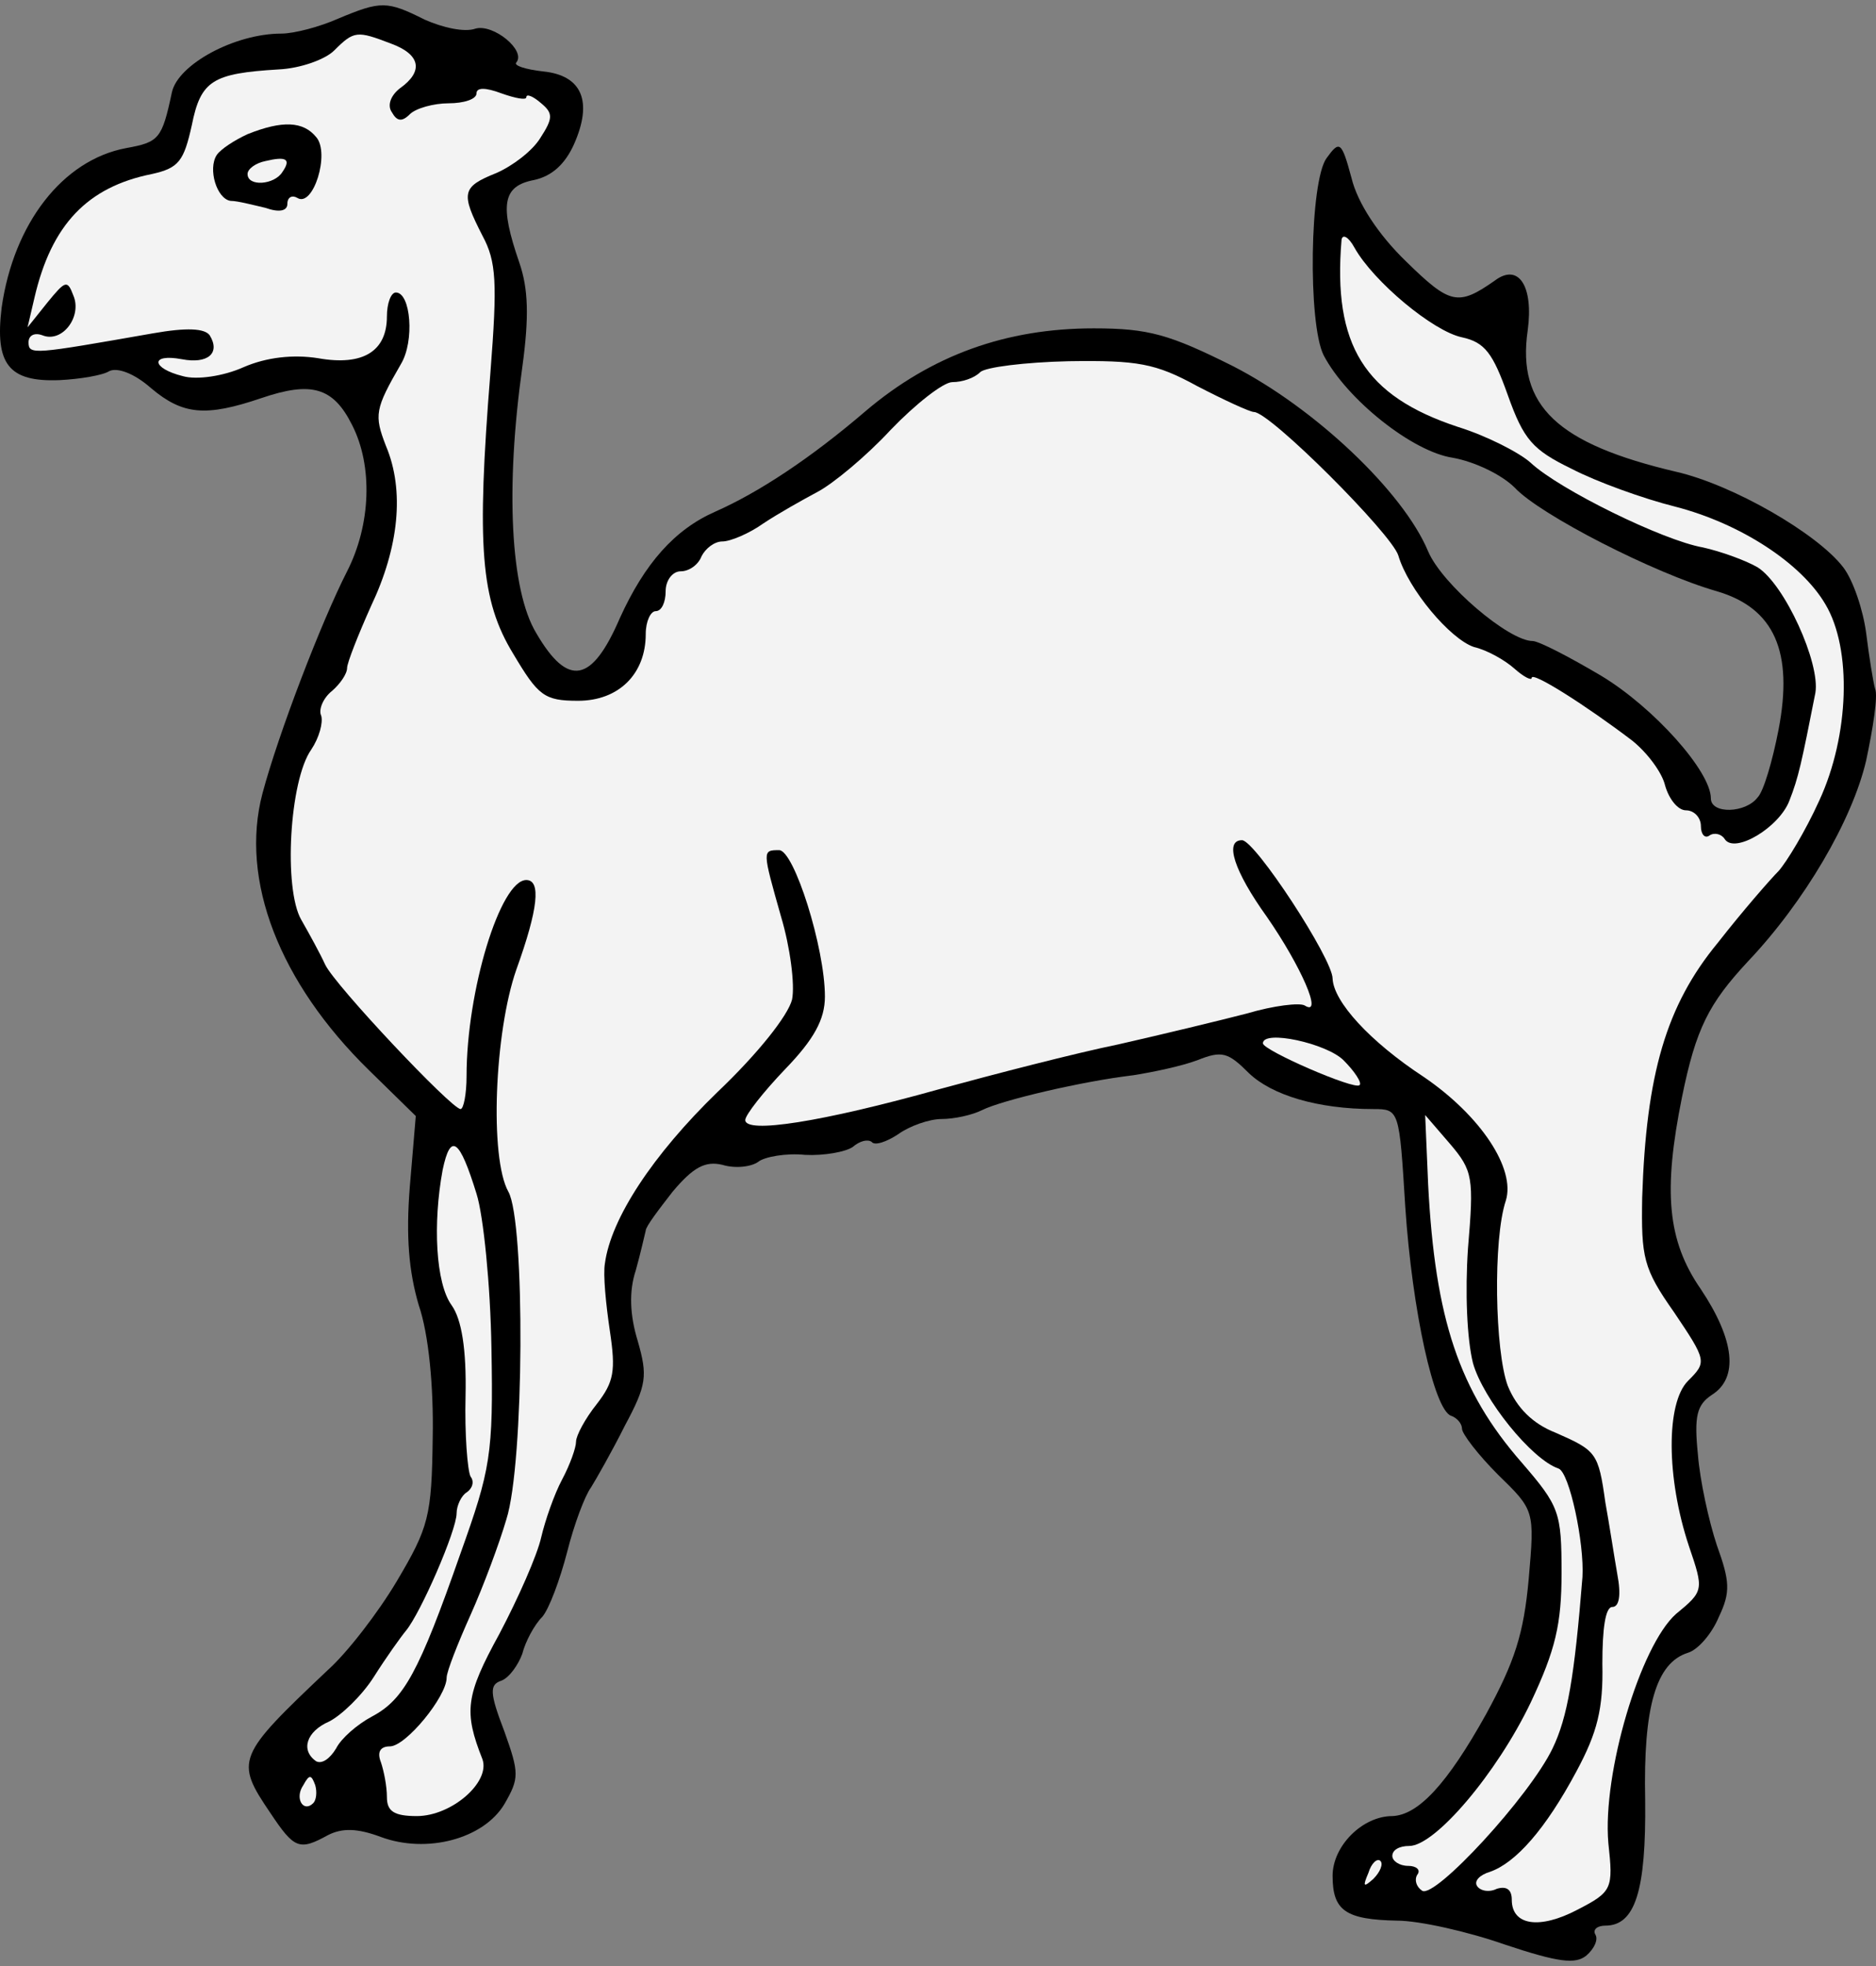 <?xml version="1.0" encoding="UTF-8" standalone="no"?>
<!DOCTYPE svg PUBLIC "-//W3C//DTD SVG 1.1//EN" "http://www.w3.org/Graphics/SVG/1.1/DTD/svg11.dtd">
<svg xmlns:dc="http://purl.org/dc/elements/1.1/" version="1.1" xmlns:xl="http://www.w3.org/1999/xlink" xmlns="http://www.w3.org/2000/svg" viewBox="40.5 63 283.5 297" width="283.5" height="297">
  <rect x="40.5" y="63" width="283.5" height="297" fill="#808080" stroke="none"/>
  <defs>
    <clipPath id="artboard_clip_path">
      <path d="M 40.5 63 L 324 63 L 324 360 L 40.5 360 Z"/>
    </clipPath>
  </defs>
  <g id="Camel_Statant_(2)" stroke="none" stroke-opacity="1" stroke-dasharray="none" fill="none" fill-opacity="1">
    <title>Camel Statant (2)</title>
    <g id="Camel_Statant_(2)_Layer_2" clip-path="url(#artboard_clip_path)">
      <title>Layer 2</title>
      <g id="Group_3">
        <g id="Graphic_12">
          <path d="M 91.599 65.818 C 88.891 67.022 84.98 68.075 83.024 68.075 C 75.954 68.075 67.38 72.738 66.477 76.95 C 64.973 84.021 64.521 84.472 59.557 85.374 C 49.929 87.18 42.558 96.807 40.753 109.444 C 39.7 118.018 41.806 120.726 49.478 120.425 C 52.637 120.275 56.097 119.673 57 119.071 C 58.203 118.469 60.761 119.372 63.318 121.629 C 68.132 125.69 71.592 125.991 80.016 123.133 C 87.537 120.576 90.847 121.478 93.705 127.195 C 96.864 133.362 96.563 142.238 92.953 149.308 C 89.042 156.98 82.573 173.829 80.166 182.854 C 76.706 195.942 82.724 211.437 96.263 224.675 L 103.333 231.594 L 102.43 242.275 C 101.829 249.797 102.28 255.062 103.784 260.177 C 105.288 264.539 106.041 272.512 105.89 280.184 C 105.74 292.068 105.288 293.723 100.475 301.846 C 97.616 306.66 92.953 312.677 90.095 315.235 C 76.255 328.322 75.954 328.924 81.37 336.897 C 84.98 342.313 85.732 342.613 90.095 340.207 C 92.201 339.153 94.457 339.153 98.068 340.507 C 104.988 343.065 113.562 340.808 116.721 335.543 C 118.978 331.632 118.978 330.88 116.721 324.562 C 114.465 318.695 114.465 317.491 116.27 316.889 C 117.473 316.438 118.827 314.483 119.429 312.828 C 119.88 311.023 121.234 308.465 122.438 307.262 C 123.491 306.058 125.145 301.545 126.199 297.484 C 127.252 293.272 128.906 288.909 129.809 287.706 C 130.561 286.502 132.968 282.29 134.924 278.379 C 138.233 272.211 138.384 270.857 136.879 265.592 C 135.676 261.681 135.525 258.071 136.578 254.911 C 137.331 252.204 137.932 249.496 138.083 248.894 C 138.083 248.292 140.038 245.735 142.144 243.027 C 145.303 239.267 147.109 238.364 149.666 238.966 C 151.622 239.567 154.028 239.267 155.082 238.514 C 155.984 237.762 159.294 237.16 162.152 237.461 C 165.01 237.612 168.32 237.01 169.373 236.258 C 170.426 235.355 171.629 235.054 172.231 235.506 C 172.682 236.107 174.487 235.506 176.292 234.302 C 177.947 233.099 180.956 232.046 182.761 232.046 C 184.717 232.046 187.424 231.444 188.929 230.692 C 191.937 229.188 204.122 226.329 211.794 225.427 C 214.653 224.975 219.015 224.073 221.422 223.17 C 225.183 221.666 226.085 221.967 229.245 225.126 C 232.704 228.435 239.624 230.541 248.049 230.541 C 251.96 230.541 251.96 230.692 252.862 245.284 C 253.915 261.079 257.225 275.972 259.782 276.875 C 260.685 277.175 261.437 278.078 261.437 278.83 C 261.437 279.582 263.844 282.741 266.853 285.75 C 272.419 291.166 272.419 291.166 271.516 301.545 C 270.764 309.819 269.41 314.031 265.047 322.004 C 259.181 332.534 254.818 337.198 250.907 337.348 C 246.394 337.348 241.881 341.861 241.881 346.374 C 241.881 351.639 243.836 352.993 251.659 353.144 C 254.968 353.144 262.34 354.798 267.906 356.754 C 276.029 359.462 278.586 359.763 280.241 358.409 C 281.445 357.356 282.046 356.002 281.595 355.25 C 281.144 354.498 281.896 353.896 283.099 353.896 C 287.612 353.896 289.267 348.631 289.117 334.941 C 288.816 320.801 290.771 314.182 295.585 312.677 C 297.089 312.226 299.195 309.819 300.249 307.262 C 302.054 303.501 301.903 301.846 299.948 296.431 C 298.744 292.82 297.39 286.653 297.089 282.741 C 296.488 276.875 296.939 275.22 299.195 273.716 C 303.257 271.158 302.655 265.442 297.541 257.77 C 292.426 250.399 291.824 242.877 294.683 228.736 C 296.789 218.356 298.744 214.596 304.611 208.278 C 313.186 199.252 320.406 186.916 322.512 177.89 C 323.566 172.926 324.318 168.112 323.866 167.059 C 323.566 166.006 322.964 162.245 322.512 158.635 C 322.061 155.175 320.557 150.662 319.053 148.706 C 315.141 143.592 302.355 136.22 293.78 134.265 C 275.879 130.053 269.711 124.336 271.366 112.903 C 272.268 106.284 270.012 102.674 266.401 105.382 C 260.835 109.293 259.632 108.992 253.013 102.524 C 248.801 98.462 245.642 93.648 244.739 89.887 C 243.235 84.321 242.934 84.171 240.978 86.879 C 238.421 90.339 238.12 111.85 240.527 116.664 C 243.987 123.283 253.915 131.256 260.083 132.159 C 263.393 132.761 267.454 134.716 269.41 136.672 C 273.171 140.733 290.47 149.609 299.948 152.317 C 308.673 154.874 311.531 161.493 309.274 173.227 C 308.372 177.89 307.018 182.554 306.115 183.456 C 304.31 185.863 299.045 186.014 299.045 183.607 C 299.045 179.545 290.47 169.917 282.498 165.103 C 277.684 162.245 273.02 159.838 272.118 159.838 C 268.507 159.838 258.428 151.264 256.322 146.299 C 252.562 137.274 239.173 124.637 226.838 118.319 C 217.21 113.505 214.051 112.603 205.777 112.603 C 192.539 112.603 181.257 116.664 171.328 125.089 C 162.904 132.309 155.082 137.424 148.613 140.282 C 142.445 142.99 137.932 148.105 134.171 156.378 C 129.959 166.156 126.349 166.909 121.535 158.635 C 117.624 152.166 116.872 136.672 119.429 118.469 C 120.482 110.797 120.332 106.585 118.978 102.674 C 115.969 93.949 116.42 91.091 121.234 90.188 C 123.942 89.587 125.898 87.781 127.252 84.773 C 130.11 78.304 128.455 74.393 122.588 73.791 C 119.88 73.49 118.075 72.889 118.526 72.437 C 120.031 70.632 115.067 66.57 112.359 67.323 C 110.704 67.924 107.394 67.172 104.687 65.969 C 98.97 63.11 98.068 63.11 91.599 65.818 Z" fill="black"/>
        </g>
        <g id="Graphic_11">
          <path d="M 99.572 69.579 C 104.085 71.234 104.536 73.791 100.926 76.348 C 99.572 77.402 98.97 78.906 99.722 79.959 C 100.475 81.313 101.227 81.463 102.43 80.26 C 103.333 79.357 106.041 78.605 108.297 78.605 C 110.554 78.605 112.509 78.003 112.509 77.101 C 112.509 76.198 113.863 76.198 116.27 77.101 C 118.376 77.853 120.031 78.154 120.031 77.702 C 120.031 77.101 121.084 77.552 122.287 78.605 C 124.092 80.109 124.092 80.861 122.137 83.87 C 120.933 85.826 117.925 88.082 115.518 89.135 C 110.253 91.241 110.102 92.144 113.412 98.612 C 115.518 102.524 115.668 105.683 114.615 119.222 C 112.509 145.547 113.111 153.671 118.075 161.794 C 121.836 168.112 122.739 168.864 127.853 168.864 C 134.021 168.864 138.083 164.803 138.083 158.785 C 138.083 156.83 138.835 155.325 139.587 155.325 C 140.49 155.325 141.091 153.971 141.091 152.317 C 141.091 150.662 142.144 149.308 143.348 149.308 C 144.702 149.308 146.056 148.255 146.507 147.052 C 147.109 145.848 148.462 144.795 149.666 144.795 C 150.869 144.795 153.728 143.592 155.834 142.087 C 158.09 140.583 161.851 138.477 164.107 137.274 C 166.364 136.07 171.328 132.008 175.089 127.947 C 178.85 124.035 183.062 120.726 184.416 120.726 C 185.92 120.726 187.725 120.124 188.628 119.222 C 189.38 118.469 195.397 117.717 202.016 117.567 C 212.396 117.416 215.104 117.868 221.422 121.328 C 225.484 123.434 229.395 125.239 229.997 125.239 C 232.404 125.239 250.756 143.592 251.809 146.901 C 253.314 152.016 259.632 159.537 263.242 160.741 C 265.198 161.192 267.906 162.697 269.41 164.05 C 270.764 165.254 271.967 165.856 271.967 165.404 C 271.967 164.351 280.241 169.616 287.161 174.882 C 289.417 176.687 291.674 179.695 292.125 181.651 C 292.727 183.757 294.081 185.412 295.284 185.412 C 296.488 185.412 297.541 186.465 297.541 187.819 C 297.541 189.022 298.142 189.774 298.895 189.173 C 299.647 188.721 300.7 189.022 301.151 189.774 C 302.655 192.031 309.425 187.969 310.929 183.907 C 312.283 180.448 312.734 178.341 314.84 167.661 C 315.593 163.148 310.177 151.264 306.115 148.706 C 304.31 147.653 300.549 146.299 297.842 145.698 C 291.824 144.645 276.179 136.973 271.817 132.911 C 270.162 131.407 265.198 128.849 260.835 127.495 C 246.695 122.832 241.881 115.16 243.235 99.214 C 243.385 98.312 244.288 98.763 245.19 100.418 C 248.049 105.532 257.075 113.054 261.437 113.957 C 264.897 114.709 266.1 116.363 268.357 122.682 C 270.764 129.451 272.118 130.955 277.985 133.814 C 281.745 135.769 288.816 138.327 293.63 139.53 C 303.558 142.087 312.734 148.105 316.345 154.272 C 320.406 161.042 319.955 174.129 315.442 183.907 C 313.336 188.571 310.478 193.234 309.274 194.588 C 308.071 195.792 303.859 200.605 300.098 205.419 C 292.276 214.897 289.267 225.276 288.665 243.93 C 288.515 252.956 288.816 254.611 293.479 261.23 C 298.443 268.601 298.443 268.751 295.585 271.609 C 292.276 274.919 292.276 286.201 295.736 296.581 C 297.992 303.2 297.992 303.351 293.78 306.811 C 288.364 311.624 282.648 330.88 283.551 341.41 C 284.303 348.33 284.152 348.781 278.887 351.489 C 273.171 354.498 268.959 353.896 268.959 349.985 C 268.959 348.48 268.207 347.879 266.702 348.33 C 265.499 348.932 264.145 348.631 263.694 347.879 C 263.242 347.126 264.145 346.224 265.649 345.772 C 269.56 344.419 274.073 339.304 278.737 330.579 C 281.896 324.712 282.798 321.102 282.648 314.332 C 282.648 309.067 283.099 305.758 284.152 305.758 C 285.205 305.758 285.506 303.952 284.904 300.793 C 284.453 298.236 283.701 293.272 283.099 289.962 C 282.046 282.441 281.745 282.14 275.578 279.432 C 272.118 278.078 269.711 275.671 268.357 272.362 C 266.401 267.096 266.1 250.248 268.056 244.381 C 269.56 239.567 264.295 231.594 255.721 225.728 C 247.447 220.312 242.031 214.295 241.881 210.835 C 241.881 207.826 230.147 189.925 228.192 189.925 C 225.484 189.925 226.988 194.588 231.952 201.508 C 237.067 208.879 240.527 216.702 237.669 214.897 C 236.917 214.445 233.005 214.897 228.944 216.1 C 224.882 217.153 216.157 219.259 209.538 220.763 C 202.919 222.117 190.734 225.276 182.46 227.533 C 164.709 232.497 153.126 234.302 153.126 232.196 C 153.126 231.444 155.834 227.984 159.143 224.524 C 163.506 220.011 165.16 217.003 165.16 213.543 C 165.16 206.171 160.497 191.429 158.241 191.429 C 155.683 191.429 155.683 191.429 158.541 201.508 C 159.895 206.021 160.648 211.737 160.196 213.994 C 159.594 216.401 155.082 222.117 148.914 227.984 C 139.136 237.461 132.818 247.089 131.915 253.858 C 131.614 255.513 132.065 260.026 132.667 264.088 C 133.57 270.105 133.269 271.76 130.711 275.069 C 128.906 277.326 127.552 279.883 127.552 280.786 C 127.552 281.688 126.65 284.246 125.446 286.502 C 124.243 288.759 122.889 292.67 122.287 295.227 C 121.686 297.935 118.827 304.404 115.969 309.819 C 110.854 319.146 110.554 321.553 113.412 328.774 C 114.615 332.234 108.748 337.348 103.483 337.348 C 100.023 337.348 98.97 336.596 98.97 334.49 C 98.97 332.835 98.519 330.579 98.068 329.225 C 97.466 327.721 97.917 326.818 99.422 326.818 C 101.829 326.818 107.996 319.296 107.996 316.438 C 107.996 315.536 109.651 311.324 111.607 306.961 C 113.562 302.598 115.969 296.13 117.022 292.519 C 119.73 284.095 119.88 247.54 117.323 243.027 C 114.465 237.913 115.217 218.958 118.526 209.481 C 121.836 200.305 122.287 195.942 120.031 195.942 C 116.12 195.942 111.005 212.64 111.005 225.577 C 111.005 228.285 110.554 230.541 110.102 230.541 C 108.748 230.541 91.148 211.888 89.644 208.729 C 88.891 207.074 87.237 204.065 86.033 201.959 C 83.325 197.296 84.228 180.899 87.537 176.235 C 88.741 174.43 89.343 172.174 89.042 171.121 C 88.59 170.218 89.343 168.413 90.697 167.36 C 91.9 166.307 92.953 164.803 92.953 163.9 C 92.953 163.148 94.608 158.936 96.563 154.573 C 100.775 145.698 101.678 137.123 98.82 130.354 C 97.015 125.69 97.165 124.788 101.076 118.018 C 103.182 114.558 102.581 107.187 100.324 107.187 C 99.572 107.187 98.97 108.842 98.97 110.797 C 98.97 116.063 95.36 118.319 88.59 117.116 C 84.83 116.514 80.768 116.965 77.308 118.469 C 74.299 119.823 70.238 120.425 68.132 119.823 C 63.318 118.62 63.167 116.363 67.981 117.266 C 71.893 118.018 73.848 116.363 72.193 113.656 C 71.441 112.603 68.733 112.452 63.619 113.355 C 45.567 116.514 44.815 116.664 44.815 114.709 C 44.815 113.656 45.717 113.204 46.921 113.656 C 49.929 114.859 52.938 110.797 51.584 107.638 C 50.682 105.231 50.381 105.382 47.673 108.691 L 44.664 112.452 L 45.717 107.939 C 48.275 96.958 53.69 91.241 63.468 89.286 C 67.53 88.383 68.282 87.33 69.486 81.914 C 70.839 75.145 72.645 74.092 82.573 73.49 C 85.883 73.34 89.644 71.986 90.997 70.632 C 94.006 67.623 94.457 67.623 99.572 69.579 Z" fill="#f3f3f3"/>
        </g>
        <g id="Graphic_10">
          <path d="M 243.536 223.17 C 245.19 224.825 246.394 226.63 245.943 226.931 C 245.19 227.683 231.351 221.666 231.351 220.613 C 231.351 218.507 240.978 220.613 243.536 223.17 Z" fill="#f3f3f3"/>
        </g>
        <g id="Graphic_9">
          <path d="M 262.34 251.602 C 261.888 258.221 262.189 265.291 263.092 268.902 C 264.596 274.317 271.967 283.494 276.029 284.847 C 277.684 285.449 279.94 296.13 279.639 301.245 C 278.436 316.288 277.383 322.455 275.126 327.119 C 271.666 334.34 257.375 349.834 255.42 348.631 C 254.517 348.029 254.216 346.976 254.668 346.224 C 255.269 345.472 254.517 344.87 253.314 344.87 C 251.96 344.87 250.907 344.118 250.907 343.366 C 250.907 342.463 251.96 341.861 253.464 341.861 C 257.375 341.861 266.702 330.88 271.817 320.199 C 275.578 312.226 276.48 308.315 276.48 300.643 C 276.48 291.466 276.179 290.564 270.463 283.945 C 260.986 273.114 257.375 262.283 256.322 241.974 L 255.871 231.444 L 259.632 235.807 C 263.092 239.868 263.242 240.921 262.34 251.602 Z" fill="#f3f3f3"/>
        </g>
        <g id="Graphic_8">
          <path d="M 112.509 243.328 C 113.562 246.638 114.615 257.168 114.766 266.645 C 115.067 282.741 114.615 284.998 110.102 297.634 C 103.784 315.686 101.528 319.748 96.714 322.305 C 94.457 323.509 92.05 325.615 91.298 327.119 C 90.396 328.623 89.192 329.526 88.29 329.075 C 85.883 327.42 86.785 324.562 90.245 323.057 C 92.05 322.155 95.21 319.146 97.015 316.288 C 98.82 313.43 101.076 310.271 101.829 309.368 C 104.085 306.66 109.501 294.174 109.501 291.617 C 109.501 290.413 110.253 288.909 111.005 288.458 C 111.907 287.856 112.208 286.803 111.607 286.051 C 111.155 285.148 110.704 279.733 110.854 273.866 C 111.005 266.796 110.253 262.283 108.748 260.177 C 106.341 256.867 105.89 247.841 107.394 239.718 C 108.598 234.001 109.952 235.054 112.509 243.328 Z" fill="#f3f3f3"/>
        </g>
        <g id="Graphic_7">
          <path d="M 87.838 335.393 C 86.334 336.897 84.98 334.64 86.334 332.685 C 87.237 331.03 87.537 331.03 88.139 332.685 C 88.44 333.738 88.29 334.941 87.838 335.393 Z" fill="#f3f3f3"/>
        </g>
        <g id="Graphic_6">
          <path d="M 248.049 346.825 C 246.544 348.179 246.394 348.029 247.296 345.923 C 247.748 344.419 248.65 343.666 249.102 344.118 C 249.553 344.569 249.102 345.772 248.049 346.825 Z" fill="#f3f3f3"/>
        </g>
        <g id="Graphic_5">
          <path d="M 77.91 83.268 C 75.954 84.171 73.848 85.525 73.246 86.427 C 71.893 88.533 73.246 93.046 75.352 93.347 C 76.405 93.347 78.662 93.949 80.618 94.4 C 82.724 95.153 83.927 94.852 83.927 93.799 C 83.927 92.746 84.679 92.445 85.431 92.896 C 87.838 94.4 90.396 86.127 88.29 83.72 C 86.334 81.313 83.175 81.162 77.91 83.268 Z" fill="black"/>
        </g>
        <g id="Graphic_4">
          <path d="M 83.175 88.985 C 81.971 90.94 77.91 91.241 77.91 89.286 C 77.91 88.533 79.113 87.631 80.618 87.33 C 83.777 86.578 84.529 87.029 83.175 88.985 Z" fill="#f3f3f3"/>
        </g>
      </g>
    </g>
  </g>
</svg>
